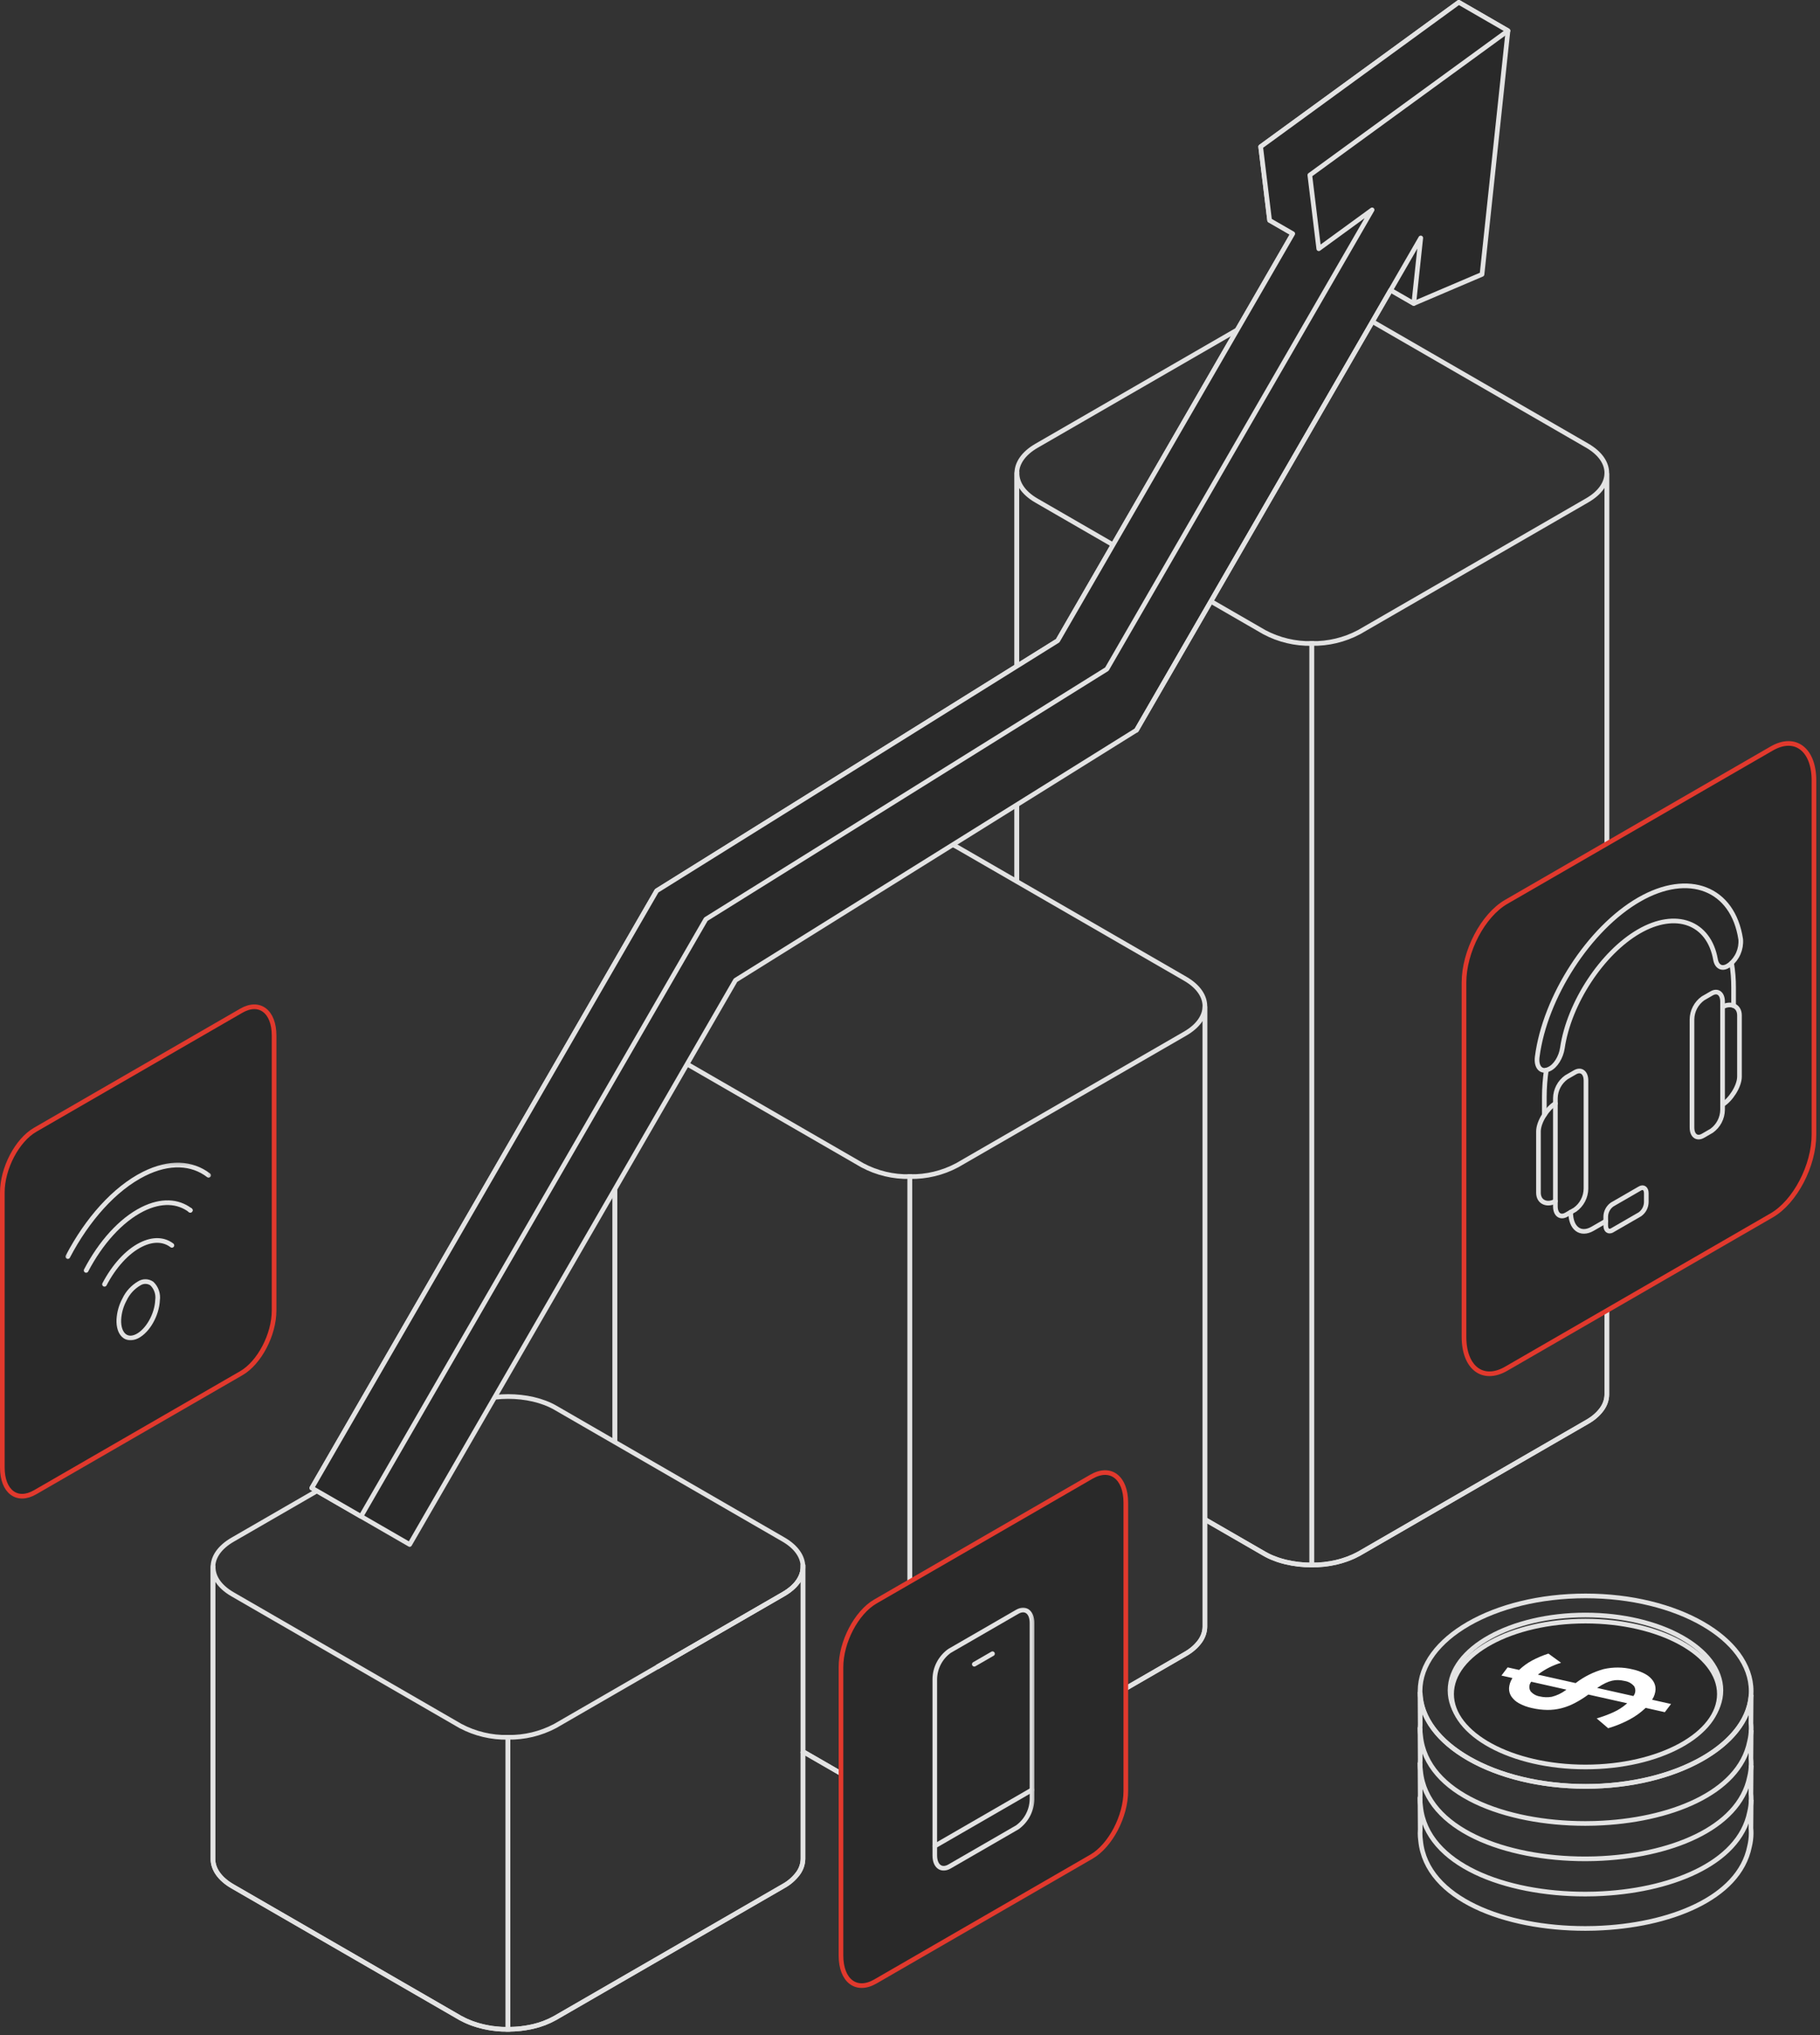<svg width="391" height="437" viewBox="0 0 391 437" fill="none" xmlns="http://www.w3.org/2000/svg">
<rect x="0" y="0" width="391" height="437" fill="#333333" stroke="none"/>
<g clip-path="url(#clip0_10143_633)">
<path d="M218.447 189.277V101.608C218.447 99.481 219.863 97.354 222.673 95.729L271.686 67.435C277.307 64.185 286.415 64.185 292.043 67.435L341 95.698C343.817 97.337 345.226 99.471 345.2 101.612V299.464C345.181 300.588 344.81 301.678 344.14 302.581C343.299 303.711 342.224 304.647 340.988 305.322L291.975 333.622C291.724 333.768 291.466 333.908 291.201 334.033C291.061 334.11 290.922 334.173 290.775 334.242C290.496 334.368 290.217 334.486 289.931 334.598L289.431 334.786C289.319 334.828 289.215 334.87 289.103 334.905C288.817 335.005 288.531 335.093 288.238 335.177L288.092 335.219C287.855 335.289 287.611 335.352 287.367 335.407L287.207 335.449C283.586 336.278 279.823 336.266 276.207 335.414C275.614 335.275 275.042 335.1 274.477 334.914C274.077 334.774 273.677 334.621 273.284 334.461C272.891 334.301 272.524 334.119 272.161 333.931C271.98 333.831 271.798 333.731 271.624 333.638L258.855 326.267" stroke="#E3E3E3" stroke-miterlimit="10"/>
<path d="M218.447 189.277V101.608C218.447 101.496 218.503 101.385 218.503 101.273C218.343 103.512 219.703 105.778 222.659 107.487L271.623 135.752C274.76 137.419 278.271 138.255 281.823 138.179V336.058C279.93 336.069 278.043 335.853 276.202 335.416C275.609 335.27 275.03 335.102 274.472 334.916C274.072 334.776 273.672 334.623 273.279 334.463C272.886 334.303 272.519 334.121 272.156 333.933C271.975 333.833 271.793 333.733 271.619 333.64L258.85 326.269" stroke="#E3E3E3" stroke-miterlimit="10"/>
<path d="M291.974 135.742L340.986 107.442C343.773 105.833 345.176 103.726 345.199 101.609V299.466C345.199 301.588 343.783 303.7 340.986 305.324L291.974 333.624C288.852 335.281 285.359 336.118 281.825 336.056V138.178C285.36 138.239 288.852 137.4 291.974 135.742Z" stroke="#E3E3E3" stroke-miterlimit="10"/>
<path d="M141.127 358.004L168.286 342.322C171.086 340.711 172.491 338.598 172.505 336.485H172.512V376.122L185.274 383.486C188.411 385.153 191.923 385.988 195.474 385.913C195.746 385.913 196.018 385.906 196.29 385.899H196.325C196.725 385.885 197.134 385.857 197.531 385.822C197.754 385.808 197.963 385.787 198.18 385.759C198.326 385.745 198.466 385.724 198.605 385.703C198.611 385.706 198.619 385.708 198.626 385.708C198.633 385.708 198.641 385.706 198.647 385.703C198.954 385.661 199.254 385.612 199.561 385.564C199.575 385.564 199.582 385.564 199.589 385.557C199.882 385.508 200.175 385.453 200.468 385.39L200.559 385.369C201.159 385.237 201.751 385.083 202.323 384.902L202.386 384.881C202.665 384.79 202.937 384.7 203.209 384.595C203.481 384.49 203.774 384.379 204.053 384.26C204.283 384.16 204.506 384.06 204.73 383.953C205.037 383.807 205.337 383.646 205.63 383.479L254.636 355.179C255.873 354.505 256.948 353.57 257.786 352.439C258.455 351.533 258.828 350.441 258.853 349.315V216.092C258.867 213.958 257.472 211.817 254.648 210.178L218.448 189.278L205.686 181.912C200.072 178.669 190.957 178.669 185.336 181.926L136.323 210.212C133.547 211.812 132.139 213.912 132.104 216.012C132.098 216.04 132.096 216.068 132.097 216.096V309.672" stroke="#E3E3E3" stroke-miterlimit="10"/>
<path d="M141.127 358.004L168.286 342.327C171.086 340.716 172.491 338.603 172.505 336.49H172.512V376.122L185.274 383.486C188.411 385.153 191.923 385.988 195.474 385.913V252.656C191.922 252.738 188.409 251.902 185.274 250.229L136.31 221.964C133.36 220.255 131.993 217.996 132.161 215.757C132.147 215.841 132.119 215.924 132.105 216.008C132.099 216.035 132.097 216.064 132.098 216.092V309.668" stroke="#E3E3E3" stroke-miterlimit="10"/>
<path d="M205.621 250.226L254.634 221.935C257.428 220.315 258.829 218.208 258.855 216.097V349.317C258.84 351.445 257.441 353.561 254.634 355.181L205.626 383.481C202.504 385.141 199.011 385.978 195.476 385.912V252.658C199.01 252.724 202.501 251.887 205.621 250.226Z" stroke="#E3E3E3" stroke-miterlimit="10"/>
<path d="M141.127 358.003L168.283 342.326C171.083 340.715 172.488 338.602 172.502 336.489C172.523 334.348 171.128 332.207 168.297 330.575L132.097 309.667L119.342 302.303C113.728 299.067 104.62 299.067 98.992 302.317L49.979 330.617C47.168 332.235 45.752 334.362 45.752 336.489V399.17C45.745 401.297 47.147 403.438 49.964 405.063L98.921 433.335C99.186 433.489 99.458 433.628 99.737 433.767C100.601 434.192 101.499 434.542 102.422 434.813C102.659 434.883 102.91 434.953 103.154 435.013C103.398 435.073 103.654 435.138 103.907 435.194C103.998 435.215 104.088 435.236 104.179 435.25C104.437 435.306 104.702 435.35 104.967 435.404C105.204 435.446 105.455 435.488 105.699 435.523C106.02 435.572 106.341 435.607 106.668 435.635C106.905 435.663 107.142 435.684 107.379 435.698C107.421 435.705 107.463 435.705 107.505 435.712C107.714 435.719 107.923 435.733 108.133 435.74C108.461 435.754 108.796 435.761 109.133 435.761H109.233C109.652 435.761 110.07 435.747 110.488 435.719C110.948 435.698 111.409 435.656 111.869 435.607C112.545 435.537 113.208 435.426 113.857 435.293C114.073 435.251 114.289 435.202 114.506 435.154C116.173 434.778 117.778 434.162 119.269 433.327L168.282 405.02C169.519 404.347 170.597 403.414 171.441 402.286C172.11 401.382 172.483 400.293 172.508 399.169V376.122" stroke="#E3E3E3" stroke-miterlimit="10"/>
<path d="M45.811 336.152C45.648 338.391 47.011 340.652 49.966 342.352L98.928 370.63C102.066 372.295 105.576 373.132 109.128 373.062V435.762C105.575 435.837 102.061 435.004 98.92 433.34L49.966 405.066C47.144 403.44 45.744 401.299 45.751 399.172V336.487C45.751 336.381 45.806 336.269 45.811 336.152Z" stroke="#E3E3E3" stroke-miterlimit="10"/>
<path d="M141.127 358.004L119.271 370.627C116.15 372.279 112.662 373.116 109.131 373.059V435.759H109.231C109.65 435.759 110.068 435.745 110.486 435.717C110.946 435.696 111.407 435.654 111.867 435.605C112.534 435.528 113.196 435.424 113.855 435.291C114.071 435.249 114.287 435.2 114.504 435.152C116.171 434.775 117.776 434.16 119.267 433.325L168.28 405.018C169.517 404.344 170.595 403.412 171.439 402.284C172.108 401.38 172.481 400.291 172.506 399.167V376.122" stroke="#E3E3E3" stroke-miterlimit="10"/>
<path d="M88.011 331.651L158.011 210.49L244.153 156.79L298.753 62.299L303.727 65.166L318.39 58.915L323.965 6.6L313.404 0.5L270.834 31.5L272.755 47.313L277.73 50.18L227.23 137.58L141.082 191.28L66.987 319.52L88.011 331.651Z" fill="#292929" stroke="#E3E3E3" stroke-linejoin="round"/>
<path d="M77.556 325.617L66.987 319.521L141.082 191.282L227.23 137.582L277.73 50.182L272.755 47.315L270.834 31.5L313.404 0.5L323.967 6.6L281.396 37.6L283.318 53.413L294.775 45.064L237.795 143.684L151.646 197.384L77.556 325.617ZM244.156 156.794L298.756 62.304L303.73 65.171L305.23 51.093L244.156 156.794Z" fill="#292929" stroke="#E3E3E3" stroke-linejoin="round"/>
<path d="M380.622 260.979L323.595 293.904C318.581 296.804 314.516 293.726 314.516 287.041V211.004C314.516 204.319 318.58 196.552 323.595 193.658L380.622 160.732C385.636 157.838 389.701 160.911 389.701 167.595V243.633C389.701 250.318 385.637 258.085 380.622 260.979Z" fill="#292929" stroke="#E1392D"/>
<path d="M51.834 294.876L7.549 320.436C3.656 322.684 0.5 320.298 0.5 315.107V256.071C0.5 250.88 3.656 244.85 7.549 242.602L51.834 217.036C55.727 214.789 58.883 217.175 58.883 222.365V281.407C58.883 286.598 55.727 292.628 51.834 294.876Z" fill="#292929" stroke="#E1392D"/>
<path d="M234.476 398.69L188.06 425.49C183.979 427.847 180.671 425.345 180.671 419.904V358.015C180.671 352.574 183.979 346.253 188.06 343.897L234.476 317.097C238.557 314.741 241.865 317.242 241.865 322.683V384.572C241.865 390.013 238.557 396.334 234.476 398.69Z" fill="#292929" stroke="#E1392D"/>
<mask id="mask0_10143_633" style="mask-type:luminance" maskUnits="userSpaceOnUse" x="199" y="344" width="24" height="59">
<path d="M222.688 344.75H199.848V402.151H222.688V344.75Z" fill="white"/>
</mask>
<g mask="url(#mask0_10143_633)">
<path d="M203.993 354.505L218.543 346.105C220.294 345.094 221.714 346.166 221.714 348.505V386.336C221.696 387.524 221.4 388.691 220.849 389.743C220.298 390.795 219.509 391.704 218.543 392.395L203.993 400.795C202.242 401.806 200.822 400.734 200.822 398.399V360.563C200.84 359.376 201.136 358.209 201.687 357.157C202.238 356.105 203.027 355.197 203.993 354.505Z" stroke="#E3E3E3" stroke-miterlimit="10" stroke-linecap="round"/>
<path d="M200.822 396.406L221.714 384.344" stroke="#E3E3E3" stroke-miterlimit="10" stroke-linecap="round"/>
<path d="M209.316 357.364L213.222 355.109" stroke="#E3E3E3" stroke-miterlimit="10" stroke-linecap="round"/>
</g>
<mask id="mask1_10143_633" style="mask-type:luminance" maskUnits="userSpaceOnUse" x="13" y="249" width="33" height="40">
<path d="M45.752 249.228H13.627V288.251H45.752V249.228Z" fill="white"/>
</mask>
<g mask="url(#mask1_10143_633)">
<path d="M33.846 279.179C33.714 282.32 31.746 285.787 29.446 286.937C27.146 288.087 25.4 286.473 25.532 283.337C25.616 281.831 26.032 280.363 26.751 279.037C27.434 277.586 28.543 276.378 29.93 275.573C30.336 275.316 30.808 275.185 31.288 275.195C31.768 275.205 32.235 275.356 32.63 275.629C33.099 276.082 33.454 276.641 33.665 277.258C33.876 277.875 33.938 278.533 33.846 279.179Z" stroke="#E3E3E3" stroke-miterlimit="10" stroke-linecap="round"/>
<path d="M22.45 275.781C24.45 271.968 27.25 268.787 30.288 267.275C32.897 265.975 35.221 266.118 36.931 267.421" stroke="#E3E3E3" stroke-miterlimit="10" stroke-linecap="round"/>
<path d="M18.507 272.799C21.591 266.908 25.919 262.009 30.614 259.658C34.648 257.646 38.239 257.875 40.881 259.883" stroke="#E3E3E3" stroke-miterlimit="10" stroke-linecap="round"/>
<path d="M14.572 269.826C18.736 261.873 24.594 255.238 30.934 252.068C36.382 249.348 41.241 249.651 44.808 252.373" stroke="#E3E3E3" stroke-miterlimit="10" stroke-linecap="round"/>
<path d="M40.881 259.883L40.872 259.888" stroke="#E3E3E3" stroke-miterlimit="10" stroke-linecap="round"/>
</g>
<mask id="mask2_10143_633" style="mask-type:luminance" maskUnits="userSpaceOnUse" x="328" y="188" width="48" height="78">
<path d="M375.495 188.734H328.722V265.901H375.495V188.734Z" fill="white"/>
</mask>
<g mask="url(#mask2_10143_633)">
<path d="M338.365 259.76L336.509 260.831C335.209 261.583 334.152 260.785 334.152 259.049V235.831C334.166 234.949 334.386 234.082 334.795 233.301C335.205 232.519 335.792 231.845 336.509 231.331L338.365 230.258C339.665 229.506 340.722 230.304 340.722 232.041V255.256C340.709 256.139 340.489 257.006 340.079 257.788C339.67 258.571 339.083 259.246 338.365 259.76Z" stroke="#E3E3E3" stroke-linecap="round" stroke-linejoin="round"/>
<path d="M334.151 257.923C332.529 258.859 330.516 258.269 330.516 256.107V242.971C330.516 240.81 332.529 237.894 334.151 236.958" stroke="#E3E3E3" stroke-linecap="round" stroke-linejoin="round"/>
<path d="M365.856 243.89L367.712 242.819C368.43 242.305 369.017 241.629 369.427 240.846C369.836 240.064 370.056 239.196 370.069 238.313V215.095C370.069 213.359 369.014 212.561 367.712 213.313L365.856 214.384C365.139 214.898 364.552 215.572 364.143 216.354C363.733 217.135 363.513 218.002 363.499 218.884V242.104C363.495 243.844 364.55 244.643 365.856 243.89Z" stroke="#E3E3E3" stroke-linecap="round" stroke-linejoin="round"/>
<path d="M370.065 237.188C371.686 236.252 373.7 233.337 373.7 231.175V218.039C373.7 215.876 371.687 215.287 370.065 216.223" stroke="#E3E3E3" stroke-linecap="round" stroke-linejoin="round"/>
<path d="M331.777 239.42V235.515C331.783 233.598 331.925 231.683 332.203 229.786" stroke="#E3E3E3" stroke-linecap="round" stroke-linejoin="round"/>
<path d="M372.01 206.805C372.301 208.536 372.443 210.288 372.436 212.042V215.942" stroke="#E3E3E3" stroke-linecap="round" stroke-linejoin="round"/>
<path d="M371.63 207.118C372.428 206.474 373.057 205.647 373.464 204.706C373.872 203.765 374.044 202.74 373.968 201.718C372.312 190.706 362.766 187.037 352.105 193.191C341.444 199.345 331.905 214.036 330.247 226.961C329.973 229.103 331.081 230.32 332.585 229.661L332.796 229.568C334.168 228.968 335.37 227.004 335.659 225.04C337.08 215.39 344.187 204.575 352.105 200.003C360.023 195.431 367.135 198.038 368.556 206.043C368.845 207.672 370.048 208.243 371.419 207.264L371.63 207.118Z" stroke="#E3E3E3" stroke-linecap="round" stroke-linejoin="round"/>
<path d="M337.435 260.297C337.435 263.767 339.546 265.351 342.141 263.855L344.975 262.219" stroke="#E3E3E3" stroke-linecap="round" stroke-linejoin="round"/>
<path d="M352.318 260.745L346.335 264.2C345.58 264.635 344.967 264.173 344.967 263.166V261.266C344.975 260.754 345.103 260.251 345.341 259.798C345.578 259.344 345.919 258.953 346.335 258.655L352.318 255.201C353.073 254.766 353.684 255.228 353.684 256.235V258.135C353.676 258.646 353.548 259.149 353.311 259.602C353.074 260.055 352.734 260.447 352.318 260.745Z" stroke="#E3E3E3" stroke-linecap="round" stroke-linejoin="round"/>
</g>
<path d="M340.642 342.693C360.285 342.693 376.209 351.848 376.209 363.14C376.209 374.432 360.285 383.593 340.642 383.593C320.999 383.593 305.077 374.435 305.077 363.14C305.077 351.845 321 342.693 340.642 342.693Z" stroke="#E3E3E3" stroke-miterlimit="10"/>
<path d="M376.206 364.236L376.16 370.022C376.193 370.383 376.212 370.744 376.212 371.111C376.208 372.084 376.086 373.053 375.851 373.998C373.601 385.151 358.525 390.989 342.859 391.521C342.702 391.521 342.544 391.534 342.38 391.534C341.809 391.554 341.238 391.56 340.661 391.56H340.53C323.469 391.56 306.443 385.28 305.197 372.725C305.121 372.19 305.082 371.651 305.079 371.111C305.079 370.835 305.092 370.566 305.112 370.298L305.069 363.81H305.098C305.105 363.71 305.105 363.61 305.111 363.51C305.439 374.641 321.243 383.602 340.675 383.602C359.875 383.602 375.517 374.857 376.213 363.914L376.206 364.214L376.213 364.221C376.213 364.23 376.206 364.23 376.206 364.236Z" stroke="#E3E3E3" stroke-miterlimit="10"/>
<path d="M376.213 371.514L376.206 371.814L376.213 371.821C376.213 371.828 376.206 371.828 376.206 371.834L376.16 377.62C376.193 377.981 376.212 378.342 376.212 378.709C376.208 379.682 376.086 380.651 375.851 381.596C373.601 392.749 358.525 398.587 342.859 399.119C342.702 399.119 342.544 399.132 342.38 399.132C341.809 399.152 341.238 399.158 340.661 399.158H340.53C323.469 399.159 306.443 392.881 305.197 380.324C305.121 379.789 305.082 379.25 305.079 378.71C305.079 378.434 305.092 378.165 305.112 377.897L305.069 371.409H305.098C305.105 371.309 305.105 371.209 305.111 371.109" stroke="#E3E3E3" stroke-miterlimit="10"/>
<path d="M376.213 379.079L376.206 379.379L376.213 379.386C376.213 379.393 376.206 379.393 376.206 379.399L376.16 385.185C376.193 385.546 376.212 385.907 376.212 386.274C376.208 387.247 376.086 388.216 375.851 389.161C373.601 400.314 358.525 406.152 342.859 406.684C342.702 406.684 342.544 406.697 342.38 406.697C341.809 406.717 341.238 406.723 340.661 406.723H340.53C323.469 406.729 306.443 400.446 305.197 387.889C305.121 387.354 305.082 386.815 305.079 386.275C305.079 385.999 305.092 385.73 305.112 385.462L305.069 378.974H305.098C305.105 378.874 305.105 378.774 305.111 378.674" stroke="#E3E3E3" stroke-miterlimit="10"/>
<path d="M376.213 386.459L376.206 386.759L376.213 386.766C376.213 386.773 376.206 386.773 376.206 386.779L376.16 392.565C376.193 392.926 376.212 393.287 376.212 393.654C376.208 394.627 376.086 395.597 375.851 396.541C373.601 407.694 358.525 413.532 342.859 414.064C342.702 414.064 342.544 414.077 342.38 414.077C341.809 414.097 341.238 414.103 340.661 414.103H340.53C323.469 414.107 306.443 407.829 305.197 395.272C305.121 394.738 305.082 394.199 305.079 393.659C305.079 393.383 305.092 393.115 305.112 392.846L305.069 386.359H305.098C305.105 386.259 305.105 386.159 305.111 386.059" stroke="#E3E3E3" stroke-miterlimit="10"/>
<path d="M340.612 346.795C356.68 346.795 369.712 354.041 369.712 362.981C369.712 371.921 356.68 379.165 340.612 379.165C324.544 379.165 311.517 371.918 311.517 362.981C311.517 354.044 324.543 346.795 340.612 346.795Z" stroke="#E3E3E3" stroke-miterlimit="10"/>
<path d="M340.617 348.107C356.504 348.107 369.382 355.12 369.382 363.769C369.382 372.418 356.499 379.428 340.617 379.428C324.735 379.428 311.853 372.418 311.853 363.769C311.853 355.12 324.727 348.107 340.617 348.107Z" fill="#292929" stroke="#E3E3E3" stroke-miterlimit="10"/>
<path d="M335.359 357.048L332.652 355.081C331.448 355.47 330.281 355.963 329.163 356.556C328.157 357.097 327.227 357.769 326.399 358.556L326.359 358.593L323.894 358.04L322.557 359.8L324.93 360.33L324.853 360.461C324.469 361.076 324.243 361.777 324.195 362.5C324.17 363.136 324.345 363.764 324.695 364.295C325.124 364.912 325.695 365.418 326.36 365.769C327.23 366.239 328.164 366.58 329.132 366.779C330.206 367.029 331.304 367.163 332.407 367.179C333.418 367.187 334.426 367.068 335.407 366.824C336.402 366.568 337.364 366.2 338.275 365.727C339.296 365.195 340.274 364.586 341.2 363.903L341.236 363.876L349.578 365.745L349.414 365.889C348.574 366.614 347.634 367.214 346.622 367.671C345.455 368.2 344.252 368.644 343.022 369.001L345.49 371.108C347.061 370.649 348.582 370.032 350.029 369.266C351.296 368.598 352.466 367.76 353.506 366.775L353.546 366.738L357.662 367.661L359 365.902L354.929 364.991L355.007 364.859C355.399 364.234 355.627 363.521 355.668 362.784C355.687 362.142 355.509 361.509 355.157 360.972C354.728 360.355 354.16 359.846 353.499 359.487C352.623 359.005 351.679 358.658 350.699 358.458C348.671 357.964 346.557 357.948 344.522 358.412C342.355 359.01 340.324 360.021 338.54 361.388L338.504 361.415L330.395 359.598L330.576 359.453C332.021 358.383 333.64 357.571 335.362 357.053M336.324 362.971C335.443 363.618 334.445 364.089 333.385 364.356C332.532 364.508 331.656 364.483 330.813 364.284C330.043 364.162 329.341 363.773 328.83 363.184C328.637 362.884 328.542 362.531 328.557 362.175C328.572 361.818 328.697 361.475 328.914 361.192L328.952 361.126L336.529 362.827L336.324 362.971ZM349.024 360.957C349.833 361.073 350.569 361.487 351.089 362.118C351.264 362.431 351.345 362.788 351.321 363.146C351.297 363.504 351.169 363.847 350.954 364.134L350.916 364.2L343.122 362.454L343.341 362.311C343.85 361.97 344.383 361.665 344.935 361.399C345.384 361.181 345.856 361.014 346.342 360.899C346.778 360.798 347.225 360.754 347.672 360.769C348.128 360.79 348.58 360.851 349.025 360.953" fill="white"/>
</g>
<defs>
<clipPath id="clip0_10143_633">
<rect width="390.201" height="436.263" fill="white"/>
</clipPath>
</defs>
</svg>
